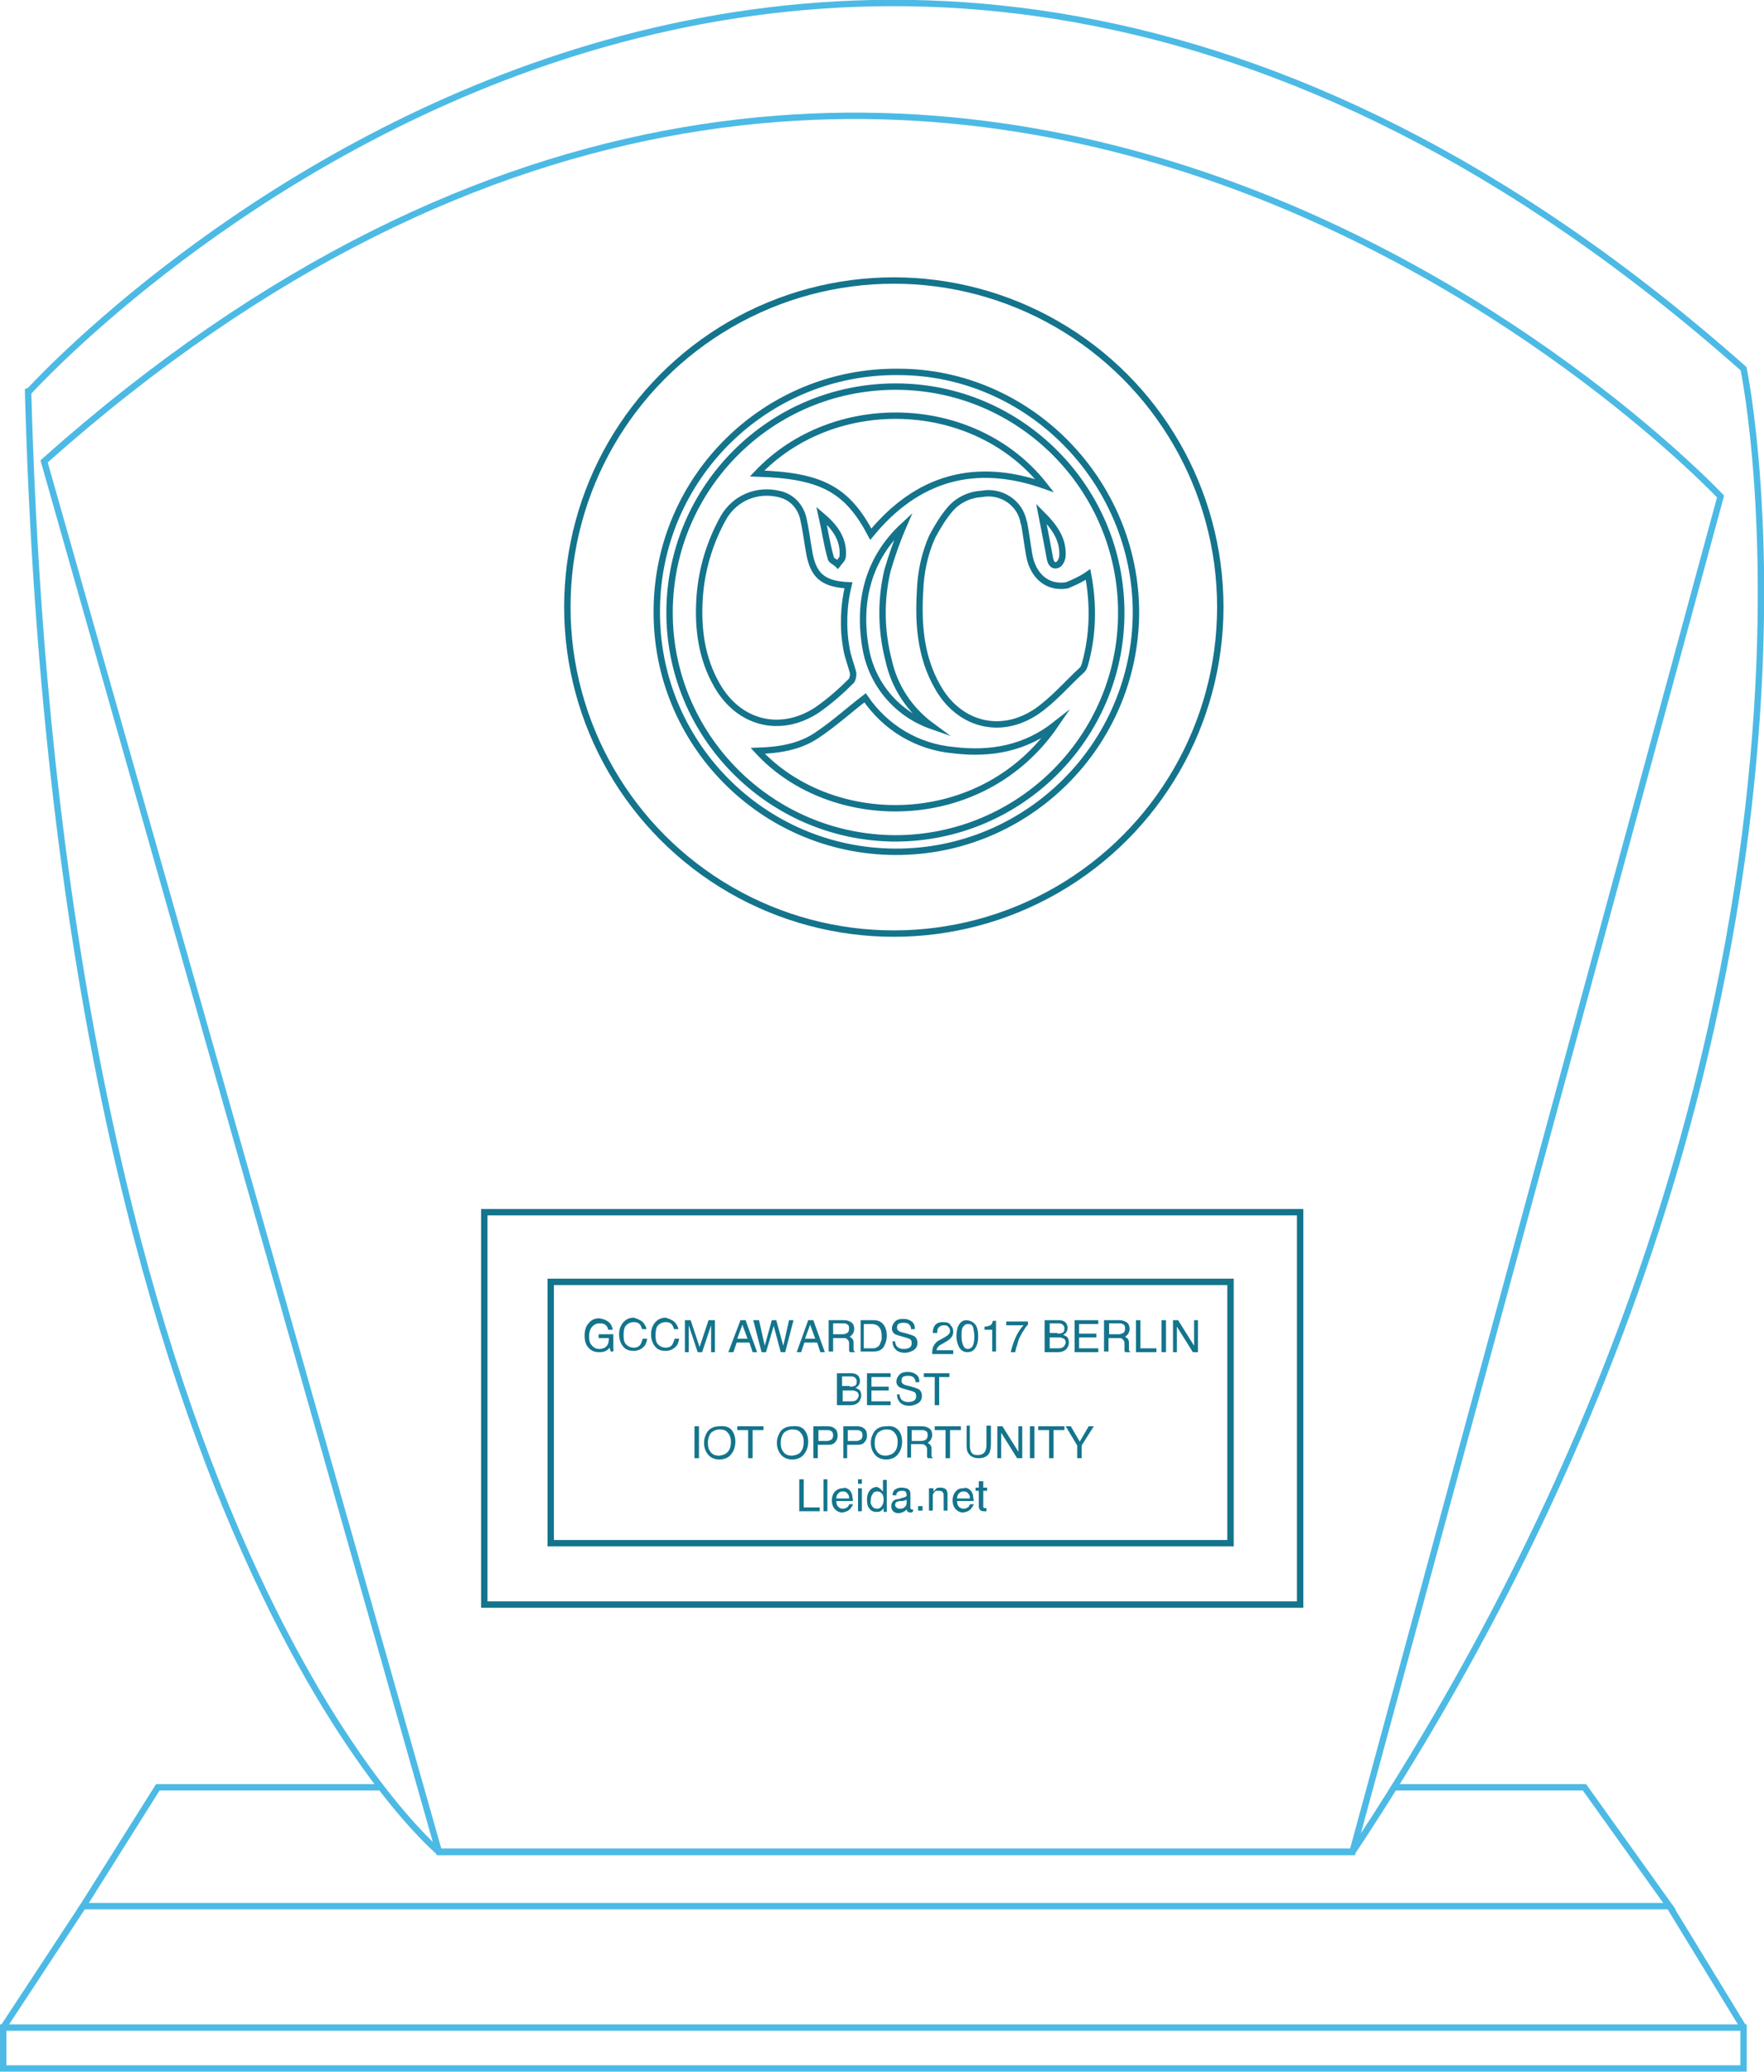 <?xml version="1.0" encoding="utf-8"?>
<!-- Generator: Adobe Illustrator 22.1.0, SVG Export Plug-In . SVG Version: 6.00 Build 0)  -->
<svg version="1.1" id="Layer_1" xmlns="http://www.w3.org/2000/svg" xmlns:xlink="http://www.w3.org/1999/xlink" x="0px" y="0px"
	 viewBox="0 0 276.1 324.2" style="enable-background:new 0 0 276.1 324.2;" xml:space="preserve">
<style type="text/css">
	.st0{fill:none;stroke:#13748C;stroke-miterlimit:10;}
	.st1{fill:none;stroke:#4CBAE5;stroke-miterlimit:10;}
	.st2{enable-background:new    ;}
	.st3{fill:#13748C;}
</style>
<title>gccm_2017</title>
<path class="st0" d="M140.1,133.3c-20.8-0.1-37.5-17.1-37.3-37.8c0.1-20.8,17.1-37.5,37.8-37.3c20.4,0,37.2,17.1,37.2,37.7
	C177.7,116.6,160.8,133.4,140.1,133.3C140.1,133.3,140.1,133.3,140.1,133.3z M140.1,131.2c19.5,0,35.4-15.8,35.4-35.3
	s-15.8-35.4-35.3-35.4c-19.5,0-35.3,15.7-35.4,35.2C104.7,115.1,120.5,131.1,140.1,131.2C140.1,131.1,140.1,131.1,140.1,131.2
	L140.1,131.2z"/>
<path class="st0" d="M170.3,89.9c0.9,4.7,0.8,9.5-0.5,14.1c-0.1,0.3-0.2,0.6-0.4,0.8c-2.4,2.2-4.5,4.7-7.1,6.5
	c-5.7,3.9-12.3,2.1-15.6-3.9c-2.6-4.6-3-9.7-2.7-14.8c0.1-3,0.7-5.9,1.9-8.6c0.8-1.5,1.7-3,2.8-4.3c1.2-1.4,3-2.3,4.9-2.4
	c3-0.6,6,1.3,6.6,4.3c0,0.1,0,0.2,0.1,0.3c0.3,1.6,0.5,3.3,0.8,5c0.6,3.3,2.9,5.2,5.9,4.7C168.2,91.1,169.3,90.6,170.3,89.9z"/>
<path class="st0" d="M132.8,91.6c-0.8,3.3-0.9,6.7-0.3,10c0.2,1.2,0.7,2.4,1,3.6c0.1,0.4,0,0.9-0.2,1.3c-1.7,1.7-3.4,3.2-5.4,4.6
	c-5.8,3.8-12.3,2.1-15.7-3.9c-2.4-4.2-3-8.8-2.7-13.6c0.3-4.5,1.6-8.8,3.8-12.7c1.8-3,5.2-4.4,8.6-3.6c1.9,0.4,3.3,1.8,3.8,3.7
	c0.4,1.7,0.6,3.4,0.9,5.1C127.2,90,128.7,91.4,132.8,91.6z"/>
<path class="st0" d="M118.5,74.1c12-12.7,34.1-12,45,1.9c-10.8-3.8-19.9-1.3-27.2,7.6C132.6,76.6,128.6,74.4,118.5,74.1z"/>
<path class="st0" d="M165.2,113.4c-11.5,16.8-35.1,16.6-46.6,4.1c3.3-0.1,6.5-0.6,9.2-2.4s5-3.9,7.6-5.9c3.2,4.7,8.2,7.7,13.9,8.2
	C155.1,118.1,160.5,117.1,165.2,113.4z"/>
<path class="st0" d="M141.4,82.3c-1,2.3-1.8,4.6-2.5,7c-1.1,4.7-1,9.5,0.2,14.1c0.9,4.1,3.3,7.7,6.7,10.2
	c-5.4-1.9-9.3-6.5-10.3-12.1C134.2,94.1,135.9,87.4,141.4,82.3z"/>
<path class="st0" d="M128.6,80.7c2,1.7,3.5,3.6,3.3,6.3c0,0.5-0.5,0.9-0.8,1.3c-0.4-0.4-1.1-0.6-1.1-1.1
	C129.4,85.1,129.1,82.9,128.6,80.7z"/>
<path class="st0" d="M163,80.4c2,2,3.4,3.9,3.3,6.5c0,0.6-0.4,1.4-0.8,1.5c-0.8,0.3-1.1-0.5-1.2-1.2C163.9,85.1,163.5,82.9,163,80.4
	z"/>
<circle class="st0" cx="139.9" cy="95" r="51.1"/>
<rect x="86.2" y="200.6" class="st0" width="106.4" height="40.9"/>
<rect x="75.8" y="189.7" class="st0" width="127.7" height="61.4"/>
<path class="st1" d="M68.7,289.8h143l57.6-212.1c0,0-122.4-130.3-262.4-5.5L68.7,289.8z"/>
<path class="st1" d="M272.9,57.7c0,0,22.4,106-61.2,232.1h-143c0,0-59.4-49.1-64.3-228.4C4.5,61.4,125.1-73.2,272.9,57.7z"/>
<polyline class="st1" points="218.2,279.7 248,279.7 261.3,298.3 13,298.3 24.7,279.7 59.6,279.7 "/>
<rect x="0.5" y="317.3" class="st1" width="272.4" height="6.4"/>
<line class="st1" x1="0.5" y1="317.3" x2="13" y2="298.3"/>
<line class="st1" x1="261.3" y1="298.3" x2="272.9" y2="317.3"/>
<g class="st2">
	<path class="st3" d="M95,206.7c0.5,0.3,0.8,0.7,0.9,1.4h-0.7c-0.1-0.4-0.2-0.6-0.5-0.8c-0.2-0.2-0.6-0.2-0.9-0.2
		c-0.5,0-0.8,0.2-1.1,0.5c-0.3,0.3-0.5,0.9-0.5,1.5c0,0.6,0.1,1.1,0.4,1.4c0.3,0.4,0.7,0.6,1.2,0.6c0.4,0,0.8-0.1,1.1-0.4
		c0.3-0.3,0.4-0.7,0.4-1.3h-1.6v-0.6H96v2.7h-0.4l-0.2-0.6c-0.2,0.3-0.4,0.4-0.6,0.5c-0.3,0.2-0.7,0.2-1.1,0.2
		c-0.6,0-1.1-0.2-1.5-0.6c-0.5-0.5-0.7-1.1-0.7-2c0-0.8,0.2-1.5,0.7-2c0.4-0.5,1-0.7,1.6-0.7C94.3,206.4,94.7,206.5,95,206.7z"/>
	<path class="st3" d="M100.6,206.9c0.3,0.3,0.5,0.7,0.6,1.1h-0.7c-0.1-0.3-0.2-0.6-0.4-0.8c-0.2-0.2-0.5-0.3-0.9-0.3
		c-0.5,0-0.9,0.2-1.2,0.5c-0.3,0.3-0.4,0.9-0.4,1.6c0,0.6,0.1,1.1,0.4,1.4s0.7,0.5,1.2,0.5c0.5,0,0.9-0.2,1.1-0.6
		c0.1-0.2,0.2-0.5,0.3-0.8h0.7c-0.1,0.5-0.2,1-0.6,1.3c-0.4,0.4-0.9,0.6-1.6,0.6c-0.6,0-1.1-0.2-1.4-0.5c-0.5-0.5-0.8-1.2-0.8-2.1
		c0-0.7,0.2-1.3,0.6-1.8c0.4-0.5,1-0.8,1.7-0.8C99.8,206.4,100.3,206.6,100.6,206.9z"/>
	<path class="st3" d="M105.6,206.9c0.3,0.3,0.5,0.7,0.6,1.1h-0.7c-0.1-0.3-0.2-0.6-0.4-0.8c-0.2-0.2-0.5-0.3-0.9-0.3
		c-0.5,0-0.9,0.2-1.2,0.5c-0.3,0.3-0.4,0.9-0.4,1.6c0,0.6,0.1,1.1,0.4,1.4s0.7,0.5,1.2,0.5c0.5,0,0.9-0.2,1.1-0.6
		c0.1-0.2,0.2-0.5,0.3-0.8h0.7c-0.1,0.5-0.2,1-0.6,1.3c-0.4,0.4-0.9,0.6-1.6,0.6c-0.6,0-1.1-0.2-1.4-0.5c-0.5-0.5-0.8-1.2-0.8-2.1
		c0-0.7,0.2-1.3,0.6-1.8c0.4-0.5,1-0.8,1.7-0.8C104.8,206.4,105.3,206.6,105.6,206.9z"/>
	<path class="st3" d="M107.1,206.6h1l1.4,4.2l1.4-4.2h1v5h-0.6v-2.9c0-0.1,0-0.3,0-0.5c0-0.2,0-0.5,0-0.8l-1.4,4.2h-0.7l-1.4-4.2
		v0.2c0,0.1,0,0.3,0,0.6s0,0.4,0,0.5v2.9h-0.6V206.6z"/>
</g>
<g class="st2">
</g>
<g class="st2">
	<path class="st3" d="M115.9,206.6h0.8l1.8,5h-0.7l-0.5-1.5h-2l-0.5,1.5H114L115.9,206.6z M117,209.5l-0.8-2.2l-0.8,2.2H117z"/>
	<path class="st3" d="M118.8,206.6l0.9,4l1.1-4h0.7l1.1,4l0.9-4h0.7l-1.3,5h-0.7l-1.1-4.1l-1.2,4.1h-0.7l-1.3-5H118.8z"/>
</g>
<g class="st2">
	<path class="st3" d="M126.5,206.6h0.8l1.8,5h-0.7l-0.5-1.5h-2l-0.5,1.5h-0.7L126.5,206.6z M127.6,209.5l-0.8-2.2l-0.8,2.2H127.6z"
		/>
	<path class="st3" d="M129.8,206.6h2.3c0.4,0,0.7,0.1,0.9,0.2c0.5,0.2,0.7,0.6,0.7,1.2c0,0.3-0.1,0.5-0.2,0.7
		c-0.1,0.2-0.3,0.3-0.5,0.5c0.2,0.1,0.3,0.2,0.4,0.3s0.2,0.3,0.2,0.6l0,0.7c0,0.2,0,0.3,0,0.4c0,0.2,0.1,0.3,0.2,0.3v0.1H133
		c0,0,0-0.1-0.1-0.2c0-0.1,0-0.2,0-0.4l0-0.8c0-0.3-0.1-0.5-0.4-0.7c-0.1-0.1-0.3-0.1-0.6-0.1h-1.5v2.1h-0.7V206.6z M131.9,208.8
		c0.3,0,0.5-0.1,0.7-0.2c0.2-0.1,0.3-0.4,0.3-0.7c0-0.4-0.1-0.6-0.4-0.7c-0.1-0.1-0.3-0.1-0.5-0.1h-1.6v1.7H131.9z"/>
	<path class="st3" d="M134.7,206.6h2c0.7,0,1.2,0.2,1.6,0.7c0.3,0.4,0.5,1,0.5,1.7c0,0.5-0.1,1-0.3,1.4c-0.3,0.8-0.9,1.1-1.8,1.1h-2
		V206.6z M136.6,211c0.2,0,0.4,0,0.5-0.1c0.3-0.1,0.5-0.3,0.6-0.5c0.1-0.2,0.2-0.5,0.3-0.8c0-0.2,0-0.4,0-0.5c0-0.6-0.1-1.1-0.4-1.4
		c-0.2-0.3-0.6-0.5-1.2-0.5h-1.2v3.8H136.6z"/>
	<path class="st3" d="M140.1,209.9c0,0.3,0.1,0.5,0.2,0.7c0.2,0.3,0.6,0.5,1.1,0.5c0.2,0,0.5,0,0.7-0.1c0.4-0.1,0.6-0.4,0.6-0.8
		c0-0.3-0.1-0.5-0.2-0.6c-0.2-0.1-0.4-0.2-0.8-0.3l-0.7-0.2c-0.4-0.1-0.7-0.2-0.9-0.3c-0.3-0.2-0.5-0.5-0.5-0.9
		c0-0.4,0.2-0.8,0.5-1.1c0.3-0.3,0.7-0.4,1.3-0.4c0.5,0,0.9,0.1,1.3,0.4c0.4,0.3,0.5,0.7,0.5,1.2h-0.6c0-0.3-0.1-0.5-0.2-0.6
		c-0.2-0.3-0.5-0.4-1-0.4c-0.4,0-0.7,0.1-0.8,0.2c-0.2,0.2-0.2,0.4-0.2,0.6c0,0.2,0.1,0.4,0.3,0.5c0.1,0.1,0.4,0.2,0.9,0.3l0.7,0.2
		c0.3,0.1,0.6,0.2,0.8,0.3c0.3,0.2,0.5,0.6,0.5,1c0,0.6-0.2,0.9-0.6,1.2c-0.4,0.2-0.8,0.4-1.4,0.4c-0.6,0-1.1-0.2-1.4-0.5
		c-0.3-0.3-0.5-0.7-0.5-1.3H140.1z"/>
	<path class="st3" d="M146.2,210.5c0.2-0.3,0.4-0.6,0.9-0.8l0.7-0.4c0.3-0.2,0.5-0.3,0.6-0.4c0.2-0.2,0.3-0.4,0.3-0.6
		c0-0.3-0.1-0.5-0.3-0.7s-0.4-0.2-0.7-0.2c-0.4,0-0.7,0.2-0.9,0.5c-0.1,0.2-0.1,0.4-0.1,0.7H146c0-0.4,0.1-0.8,0.2-1
		c0.3-0.5,0.7-0.7,1.4-0.7c0.6,0,1,0.1,1.2,0.5c0.3,0.3,0.4,0.6,0.4,1c0,0.4-0.1,0.7-0.4,1c-0.2,0.2-0.4,0.4-0.8,0.6l-0.5,0.3
		c-0.2,0.1-0.4,0.2-0.5,0.3c-0.2,0.2-0.4,0.4-0.4,0.7h2.6v0.6h-3.3C145.9,211.1,146,210.8,146.2,210.5z"/>
	<path class="st3" d="M152.8,207.5c0.2,0.4,0.3,0.9,0.3,1.6c0,0.7-0.1,1.2-0.3,1.6c-0.3,0.6-0.7,0.9-1.4,0.9c-0.6,0-1-0.3-1.3-0.8
		c-0.2-0.4-0.4-1-0.4-1.7c0-0.6,0.1-1,0.2-1.4c0.3-0.7,0.7-1.1,1.4-1.1C152.1,206.7,152.5,207,152.8,207.5z M152.2,210.7
		c0.2-0.3,0.3-0.8,0.3-1.6c0-0.5-0.1-1-0.2-1.4c-0.1-0.4-0.4-0.5-0.8-0.5c-0.4,0-0.6,0.2-0.8,0.5c-0.2,0.3-0.2,0.8-0.2,1.5
		c0,0.5,0.1,0.9,0.2,1.2c0.2,0.5,0.4,0.7,0.8,0.7C151.7,211.1,152,211,152.2,210.7z"/>
	<path class="st3" d="M154.1,208.1v-0.5c0.4,0,0.7-0.1,0.9-0.2c0.2-0.1,0.3-0.3,0.4-0.7h0.5v4.8h-0.6v-3.4H154.1z"/>
	<path class="st3" d="M160.9,206.8v0.5c-0.2,0.2-0.4,0.4-0.6,0.8c-0.3,0.4-0.5,0.8-0.7,1.2c-0.2,0.4-0.3,0.8-0.4,1.2
		c-0.1,0.2-0.2,0.6-0.3,1.1h-0.7c0.2-0.9,0.5-1.8,1-2.8c0.3-0.5,0.6-1,1-1.4h-2.7v-0.6H160.9z"/>
	<path class="st3" d="M163.6,206.6h2.1c0.6,0,1,0.2,1.2,0.5c0.1,0.2,0.2,0.4,0.2,0.7c0,0.3-0.1,0.6-0.3,0.8
		c-0.1,0.1-0.2,0.2-0.4,0.3c0.3,0.1,0.4,0.2,0.6,0.3c0.2,0.2,0.3,0.5,0.3,0.9c0,0.3-0.1,0.6-0.3,0.9c-0.3,0.4-0.8,0.6-1.4,0.6h-2.1
		V206.6z M165.5,208.7c0.3,0,0.5,0,0.7-0.1c0.3-0.1,0.4-0.3,0.4-0.7c0-0.3-0.1-0.5-0.4-0.7c-0.2-0.1-0.4-0.1-0.7-0.1h-1.2v1.5H165.5
		z M165.7,211c0.4,0,0.7-0.1,0.9-0.4c0.1-0.2,0.2-0.3,0.2-0.5c0-0.4-0.2-0.6-0.5-0.7c-0.2-0.1-0.4-0.1-0.7-0.1h-1.3v1.7H165.7z"/>
	<path class="st3" d="M168.3,206.6h3.6v0.6h-3v1.5h2.7v0.6h-2.7v1.7h3v0.6h-3.7V206.6z"/>
	<path class="st3" d="M172.9,206.6h2.3c0.4,0,0.7,0.1,0.9,0.2c0.5,0.2,0.7,0.6,0.7,1.2c0,0.3-0.1,0.5-0.2,0.7
		c-0.1,0.2-0.3,0.3-0.5,0.5c0.2,0.1,0.3,0.2,0.4,0.3c0.1,0.1,0.2,0.3,0.2,0.6l0,0.7c0,0.2,0,0.3,0,0.4c0,0.2,0.1,0.3,0.2,0.3v0.1
		h-0.8c0,0,0-0.1-0.1-0.2c0-0.1,0-0.2,0-0.4l0-0.8c0-0.3-0.1-0.5-0.4-0.7c-0.1-0.1-0.3-0.1-0.6-0.1h-1.5v2.1h-0.7V206.6z
		 M175.1,208.8c0.3,0,0.5-0.1,0.7-0.2c0.2-0.1,0.3-0.4,0.3-0.7c0-0.4-0.1-0.6-0.4-0.7c-0.1-0.1-0.3-0.1-0.5-0.1h-1.6v1.7H175.1z"/>
	<path class="st3" d="M177.8,206.6h0.7v4.4h2.5v0.6h-3.2V206.6z"/>
	<path class="st3" d="M181.8,206.6h0.7v5h-0.7V206.6z"/>
	<path class="st3" d="M183.6,206.6h0.8l2.5,4v-4h0.6v5h-0.8l-2.5-4v4h-0.6V206.6z"/>
</g>
<g class="st2">
	<path class="st3" d="M131.1,214.9h2.1c0.6,0,1,0.2,1.2,0.5c0.1,0.2,0.2,0.4,0.2,0.7c0,0.3-0.1,0.6-0.3,0.8
		c-0.1,0.1-0.2,0.2-0.4,0.3c0.3,0.1,0.4,0.2,0.6,0.3c0.2,0.2,0.3,0.5,0.3,0.9c0,0.3-0.1,0.6-0.3,0.9c-0.3,0.4-0.8,0.6-1.4,0.6h-2.1
		V214.9z M133,217c0.3,0,0.5,0,0.7-0.1c0.3-0.1,0.4-0.3,0.4-0.7c0-0.3-0.1-0.5-0.4-0.7c-0.2-0.1-0.4-0.1-0.7-0.1h-1.2v1.5H133z
		 M133.3,219.3c0.4,0,0.7-0.1,0.9-0.4c0.1-0.2,0.2-0.3,0.2-0.5c0-0.4-0.2-0.6-0.5-0.7c-0.2-0.1-0.4-0.1-0.7-0.1h-1.3v1.7H133.3z"/>
	<path class="st3" d="M135.8,214.9h3.6v0.6h-3v1.5h2.7v0.6h-2.7v1.7h3v0.6h-3.7V214.9z"/>
	<path class="st3" d="M140.8,218.2c0,0.3,0.1,0.5,0.2,0.7c0.2,0.3,0.6,0.5,1.1,0.5c0.2,0,0.5,0,0.7-0.1c0.4-0.1,0.6-0.4,0.6-0.8
		c0-0.3-0.1-0.5-0.2-0.6c-0.2-0.1-0.4-0.2-0.8-0.3l-0.7-0.2c-0.4-0.1-0.7-0.2-0.9-0.3c-0.3-0.2-0.5-0.5-0.5-0.9
		c0-0.4,0.2-0.8,0.5-1.1c0.3-0.3,0.7-0.4,1.3-0.4c0.5,0,0.9,0.1,1.3,0.4c0.4,0.3,0.5,0.7,0.5,1.2h-0.6c0-0.3-0.1-0.5-0.2-0.6
		c-0.2-0.3-0.5-0.4-1-0.4c-0.4,0-0.7,0.1-0.8,0.2c-0.2,0.2-0.2,0.4-0.2,0.6c0,0.2,0.1,0.4,0.3,0.5c0.1,0.1,0.4,0.2,0.9,0.3l0.7,0.2
		c0.3,0.1,0.6,0.2,0.8,0.3c0.3,0.2,0.5,0.6,0.5,1c0,0.6-0.2,0.9-0.6,1.2c-0.4,0.2-0.8,0.4-1.4,0.4c-0.6,0-1.1-0.2-1.4-0.5
		c-0.3-0.3-0.5-0.7-0.5-1.3H140.8z"/>
</g>
<g class="st2">
	<path class="st3" d="M148.6,214.9v0.6H147v4.4h-0.7v-4.4h-1.7v-0.6H148.6z"/>
</g>
<g class="st2">
	<path class="st3" d="M108.7,223.2h0.7v5h-0.7V223.2z"/>
	<path class="st3" d="M114.6,223.9c0.3,0.4,0.5,1,0.5,1.7c0,0.7-0.2,1.4-0.6,1.9c-0.4,0.6-1.1,0.9-1.9,0.9c-0.8,0-1.4-0.3-1.8-0.8
		c-0.4-0.5-0.6-1.1-0.6-1.8c0-0.7,0.2-1.2,0.5-1.7c0.4-0.6,1.1-0.9,1.9-0.9C113.5,223.1,114.2,223.3,114.6,223.9z M114,227.1
		c0.3-0.4,0.4-0.9,0.4-1.5c0-0.6-0.2-1.1-0.5-1.4c-0.3-0.4-0.7-0.5-1.3-0.5c-0.5,0-0.9,0.2-1.3,0.5c-0.3,0.4-0.5,0.9-0.5,1.6
		c0,0.6,0.1,1,0.4,1.4c0.3,0.4,0.7,0.6,1.4,0.6C113.3,227.7,113.7,227.5,114,227.1z"/>
</g>
<g class="st2">
	<path class="st3" d="M119.5,223.2v0.6h-1.7v4.4h-0.7v-4.4h-1.7v-0.6H119.5z"/>
</g>
<g class="st2">
	<path class="st3" d="M126,223.9c0.3,0.4,0.5,1,0.5,1.7c0,0.7-0.2,1.4-0.6,1.9c-0.4,0.6-1.1,0.9-1.9,0.9c-0.8,0-1.4-0.3-1.8-0.8
		c-0.4-0.5-0.6-1.1-0.6-1.8c0-0.7,0.2-1.2,0.5-1.7c0.4-0.6,1.1-0.9,1.9-0.9C124.9,223.1,125.6,223.3,126,223.9z M125.4,227.1
		c0.3-0.4,0.4-0.9,0.4-1.5c0-0.6-0.2-1.1-0.5-1.4c-0.3-0.4-0.7-0.5-1.3-0.5c-0.5,0-0.9,0.2-1.3,0.5c-0.3,0.4-0.5,0.9-0.5,1.6
		c0,0.6,0.1,1,0.4,1.4c0.3,0.4,0.7,0.6,1.4,0.6C124.7,227.7,125.2,227.5,125.4,227.1z"/>
	<path class="st3" d="M127.4,223.2h2.2c0.4,0,0.8,0.1,1.1,0.4c0.3,0.2,0.4,0.6,0.4,1.1c0,0.4-0.1,0.7-0.4,1
		c-0.2,0.3-0.6,0.4-1.1,0.4h-1.6v2.1h-0.7V223.2z M130,223.9c-0.1-0.1-0.4-0.1-0.6-0.1h-1.3v1.7h1.3c0.3,0,0.5-0.1,0.7-0.2
		c0.2-0.1,0.3-0.4,0.3-0.7C130.4,224.3,130.3,224,130,223.9z"/>
	<path class="st3" d="M132,223.2h2.2c0.4,0,0.8,0.1,1.1,0.4c0.3,0.2,0.4,0.6,0.4,1.1c0,0.4-0.1,0.7-0.4,1c-0.2,0.3-0.6,0.4-1.1,0.4
		h-1.6v2.1H132V223.2z M134.6,223.9c-0.1-0.1-0.4-0.1-0.6-0.1h-1.3v1.7h1.3c0.3,0,0.5-0.1,0.7-0.2c0.2-0.1,0.3-0.4,0.3-0.7
		C135,224.3,134.9,224,134.6,223.9z"/>
	<path class="st3" d="M140.7,223.9c0.3,0.4,0.5,1,0.5,1.7c0,0.7-0.2,1.4-0.6,1.9c-0.4,0.6-1.1,0.9-1.9,0.9c-0.8,0-1.4-0.3-1.8-0.8
		c-0.4-0.5-0.6-1.1-0.6-1.8c0-0.7,0.2-1.2,0.5-1.7c0.4-0.6,1.1-0.9,1.9-0.9C139.6,223.1,140.2,223.3,140.7,223.9z M140.1,227.1
		c0.3-0.4,0.4-0.9,0.4-1.5c0-0.6-0.2-1.1-0.5-1.4c-0.3-0.4-0.7-0.5-1.3-0.5c-0.5,0-0.9,0.2-1.3,0.5c-0.3,0.4-0.5,0.9-0.5,1.6
		c0,0.6,0.1,1,0.4,1.4c0.3,0.4,0.7,0.6,1.4,0.6C139.4,227.7,139.8,227.5,140.1,227.1z"/>
</g>
<g class="st2">
	<path class="st3" d="M142,223.2h2.3c0.4,0,0.7,0.1,0.9,0.2c0.5,0.2,0.7,0.6,0.7,1.2c0,0.3-0.1,0.5-0.2,0.7
		c-0.1,0.2-0.3,0.3-0.5,0.5c0.2,0.1,0.3,0.2,0.4,0.3c0.1,0.1,0.2,0.3,0.2,0.6l0,0.7c0,0.2,0,0.3,0,0.4c0,0.2,0.1,0.3,0.2,0.3v0.1
		h-0.8c0,0,0-0.1-0.1-0.2c0-0.1,0-0.2,0-0.4l0-0.8c0-0.3-0.1-0.5-0.4-0.7c-0.1-0.1-0.3-0.1-0.6-0.1h-1.5v2.1H142V223.2z
		 M144.2,225.5c0.3,0,0.5-0.1,0.7-0.2c0.2-0.1,0.3-0.4,0.3-0.7c0-0.4-0.1-0.6-0.4-0.7c-0.1-0.1-0.3-0.1-0.5-0.1h-1.6v1.7H144.2z"/>
</g>
<g class="st2">
	<path class="st3" d="M150.4,223.2v0.6h-1.7v4.4h-0.7v-4.4h-1.7v-0.6H150.4z"/>
	<path class="st3" d="M151.8,223.2v3.1c0,0.4,0.1,0.7,0.2,0.9c0.2,0.4,0.5,0.5,1,0.5c0.6,0,1-0.2,1.2-0.6c0.1-0.2,0.2-0.5,0.2-0.9
		v-3.1h0.7v2.8c0,0.6-0.1,1.1-0.2,1.4c-0.3,0.6-0.9,0.9-1.7,0.9c-0.8,0-1.4-0.3-1.7-0.9c-0.2-0.3-0.2-0.8-0.2-1.4v-2.8H151.8z"/>
	<path class="st3" d="M156.1,223.2h0.8l2.5,4v-4h0.6v5h-0.8l-2.5-4v4h-0.6V223.2z"/>
	<path class="st3" d="M161.2,223.2h0.7v5h-0.7V223.2z"/>
	<path class="st3" d="M166.6,223.2v0.6h-1.7v4.4h-0.7v-4.4h-1.7v-0.6H166.6z"/>
</g>
<g class="st2">
	<path class="st3" d="M166.8,223.2h0.8l1.4,2.4l1.4-2.4h0.8l-1.9,3v2h-0.7v-2L166.8,223.2z"/>
</g>
<g class="st2">
	<path class="st3" d="M125.1,231.5h0.7v4.4h2.5v0.6h-3.2V231.5z"/>
	<path class="st3" d="M128.9,231.5h0.6v5h-0.6V231.5z"/>
	<path class="st3" d="M132.7,233c0.2,0.1,0.4,0.3,0.5,0.5c0.1,0.2,0.2,0.4,0.2,0.6c0,0.2,0.1,0.4,0.1,0.8h-2.6
		c0,0.4,0.1,0.7,0.3,0.9c0.2,0.2,0.4,0.3,0.7,0.3c0.3,0,0.6-0.1,0.8-0.3c0.1-0.1,0.2-0.3,0.2-0.4h0.6c0,0.1-0.1,0.3-0.2,0.4
		c-0.1,0.2-0.2,0.3-0.3,0.4c-0.2,0.2-0.4,0.3-0.7,0.4c-0.1,0-0.3,0.1-0.5,0.1c-0.4,0-0.8-0.2-1.1-0.5c-0.3-0.3-0.5-0.8-0.5-1.4
		c0-0.6,0.2-1.1,0.5-1.4s0.7-0.5,1.2-0.5C132.2,232.8,132.4,232.8,132.7,233z M132.9,234.4c0-0.3-0.1-0.5-0.2-0.6
		c-0.2-0.3-0.4-0.4-0.8-0.4c-0.3,0-0.5,0.1-0.7,0.3s-0.3,0.5-0.3,0.8H132.9z"/>
	<path class="st3" d="M134.3,231.5h0.6v0.7h-0.6V231.5z M134.3,232.9h0.6v3.6h-0.6V232.9z"/>
	<path class="st3" d="M137.8,233c0.1,0.1,0.2,0.2,0.4,0.4v-1.8h0.6v5h-0.5V236c-0.1,0.2-0.3,0.4-0.5,0.5c-0.2,0.1-0.4,0.1-0.7,0.1
		c-0.4,0-0.8-0.2-1-0.5c-0.3-0.3-0.4-0.8-0.4-1.4c0-0.5,0.1-1,0.4-1.4c0.3-0.4,0.7-0.6,1.2-0.6C137.4,232.8,137.6,232.8,137.8,233z
		 M136.5,235.7c0.2,0.3,0.4,0.4,0.8,0.4c0.3,0,0.5-0.1,0.7-0.4c0.2-0.2,0.3-0.6,0.3-1c0-0.5-0.1-0.8-0.3-1c-0.2-0.2-0.4-0.3-0.7-0.3
		c-0.3,0-0.6,0.1-0.7,0.4c-0.2,0.2-0.3,0.6-0.3,1C136.2,235.1,136.3,235.4,136.5,235.7z"/>
	<path class="st3" d="M141.6,234.3c0.1,0,0.2-0.1,0.3-0.2c0-0.1,0-0.1,0-0.2c0-0.2-0.1-0.4-0.2-0.5s-0.4-0.1-0.6-0.1
		c-0.3,0-0.5,0.1-0.7,0.3c-0.1,0.1-0.1,0.2-0.1,0.4h-0.6c0-0.4,0.2-0.8,0.4-0.9c0.3-0.2,0.6-0.3,1-0.3c0.4,0,0.8,0.1,1,0.2
		c0.3,0.2,0.4,0.4,0.4,0.8v2.1c0,0.1,0,0.1,0,0.2c0,0,0.1,0.1,0.2,0.1c0,0,0.1,0,0.1,0c0,0,0.1,0,0.1,0v0.4c-0.1,0-0.2,0-0.2,0.1
		c0,0-0.1,0-0.2,0c-0.2,0-0.4-0.1-0.5-0.2c0-0.1-0.1-0.2-0.1-0.3c-0.1,0.2-0.3,0.3-0.5,0.4c-0.2,0.1-0.5,0.2-0.8,0.2
		c-0.3,0-0.6-0.1-0.8-0.3c-0.2-0.2-0.3-0.5-0.3-0.8c0-0.3,0.1-0.6,0.3-0.8c0.2-0.2,0.5-0.3,0.8-0.3L141.6,234.3z M140.3,235.9
		c0.1,0.1,0.3,0.2,0.5,0.2c0.2,0,0.4,0,0.6-0.1c0.3-0.2,0.5-0.4,0.5-0.8v-0.5c-0.1,0-0.2,0.1-0.3,0.1c-0.1,0-0.2,0.1-0.3,0.1l-0.4,0
		c-0.2,0-0.4,0.1-0.5,0.1c-0.2,0.1-0.3,0.3-0.3,0.5C140.1,235.7,140.2,235.8,140.3,235.9z"/>
	<path class="st3" d="M143.7,235.7h0.7v0.7h-0.7V235.7z"/>
	<path class="st3" d="M145.5,232.9h0.6v0.5c0.2-0.2,0.4-0.4,0.5-0.5s0.4-0.1,0.6-0.1c0.5,0,0.9,0.2,1,0.5c0.1,0.2,0.1,0.5,0.1,0.8
		v2.3h-0.6v-2.3c0-0.2,0-0.4-0.1-0.5c-0.1-0.2-0.3-0.3-0.6-0.3c-0.1,0-0.3,0-0.4,0c-0.2,0-0.3,0.1-0.4,0.3c-0.1,0.1-0.2,0.2-0.2,0.4
		c0,0.1,0,0.3,0,0.5v1.9h-0.6V232.9z"/>
	<path class="st3" d="M151.6,233c0.2,0.1,0.4,0.3,0.5,0.5c0.1,0.2,0.2,0.4,0.2,0.6c0,0.2,0.1,0.4,0.1,0.8h-2.6
		c0,0.4,0.1,0.7,0.3,0.9c0.2,0.2,0.4,0.3,0.7,0.3c0.3,0,0.6-0.1,0.8-0.3c0.1-0.1,0.2-0.3,0.2-0.4h0.6c0,0.1-0.1,0.3-0.2,0.4
		c-0.1,0.2-0.2,0.3-0.3,0.4c-0.2,0.2-0.4,0.3-0.7,0.4c-0.1,0-0.3,0.1-0.5,0.1c-0.4,0-0.8-0.2-1.1-0.5c-0.3-0.3-0.5-0.8-0.5-1.4
		c0-0.6,0.2-1.1,0.5-1.4c0.3-0.4,0.7-0.5,1.2-0.5C151.1,232.8,151.3,232.8,151.6,233z M151.8,234.4c0-0.3-0.1-0.5-0.2-0.6
		c-0.2-0.3-0.4-0.4-0.8-0.4c-0.3,0-0.5,0.1-0.7,0.3c-0.2,0.2-0.3,0.5-0.3,0.8H151.8z"/>
	<path class="st3" d="M153.3,231.8h0.6v1h0.6v0.5h-0.6v2.4c0,0.1,0,0.2,0.1,0.3c0,0,0.1,0,0.2,0c0,0,0.1,0,0.1,0c0,0,0.1,0,0.1,0
		v0.5c-0.1,0-0.1,0-0.2,0c-0.1,0-0.2,0-0.2,0c-0.3,0-0.5-0.1-0.6-0.2s-0.2-0.3-0.2-0.6v-2.4h-0.5v-0.5h0.5V231.8z"/>
</g>
</svg>
